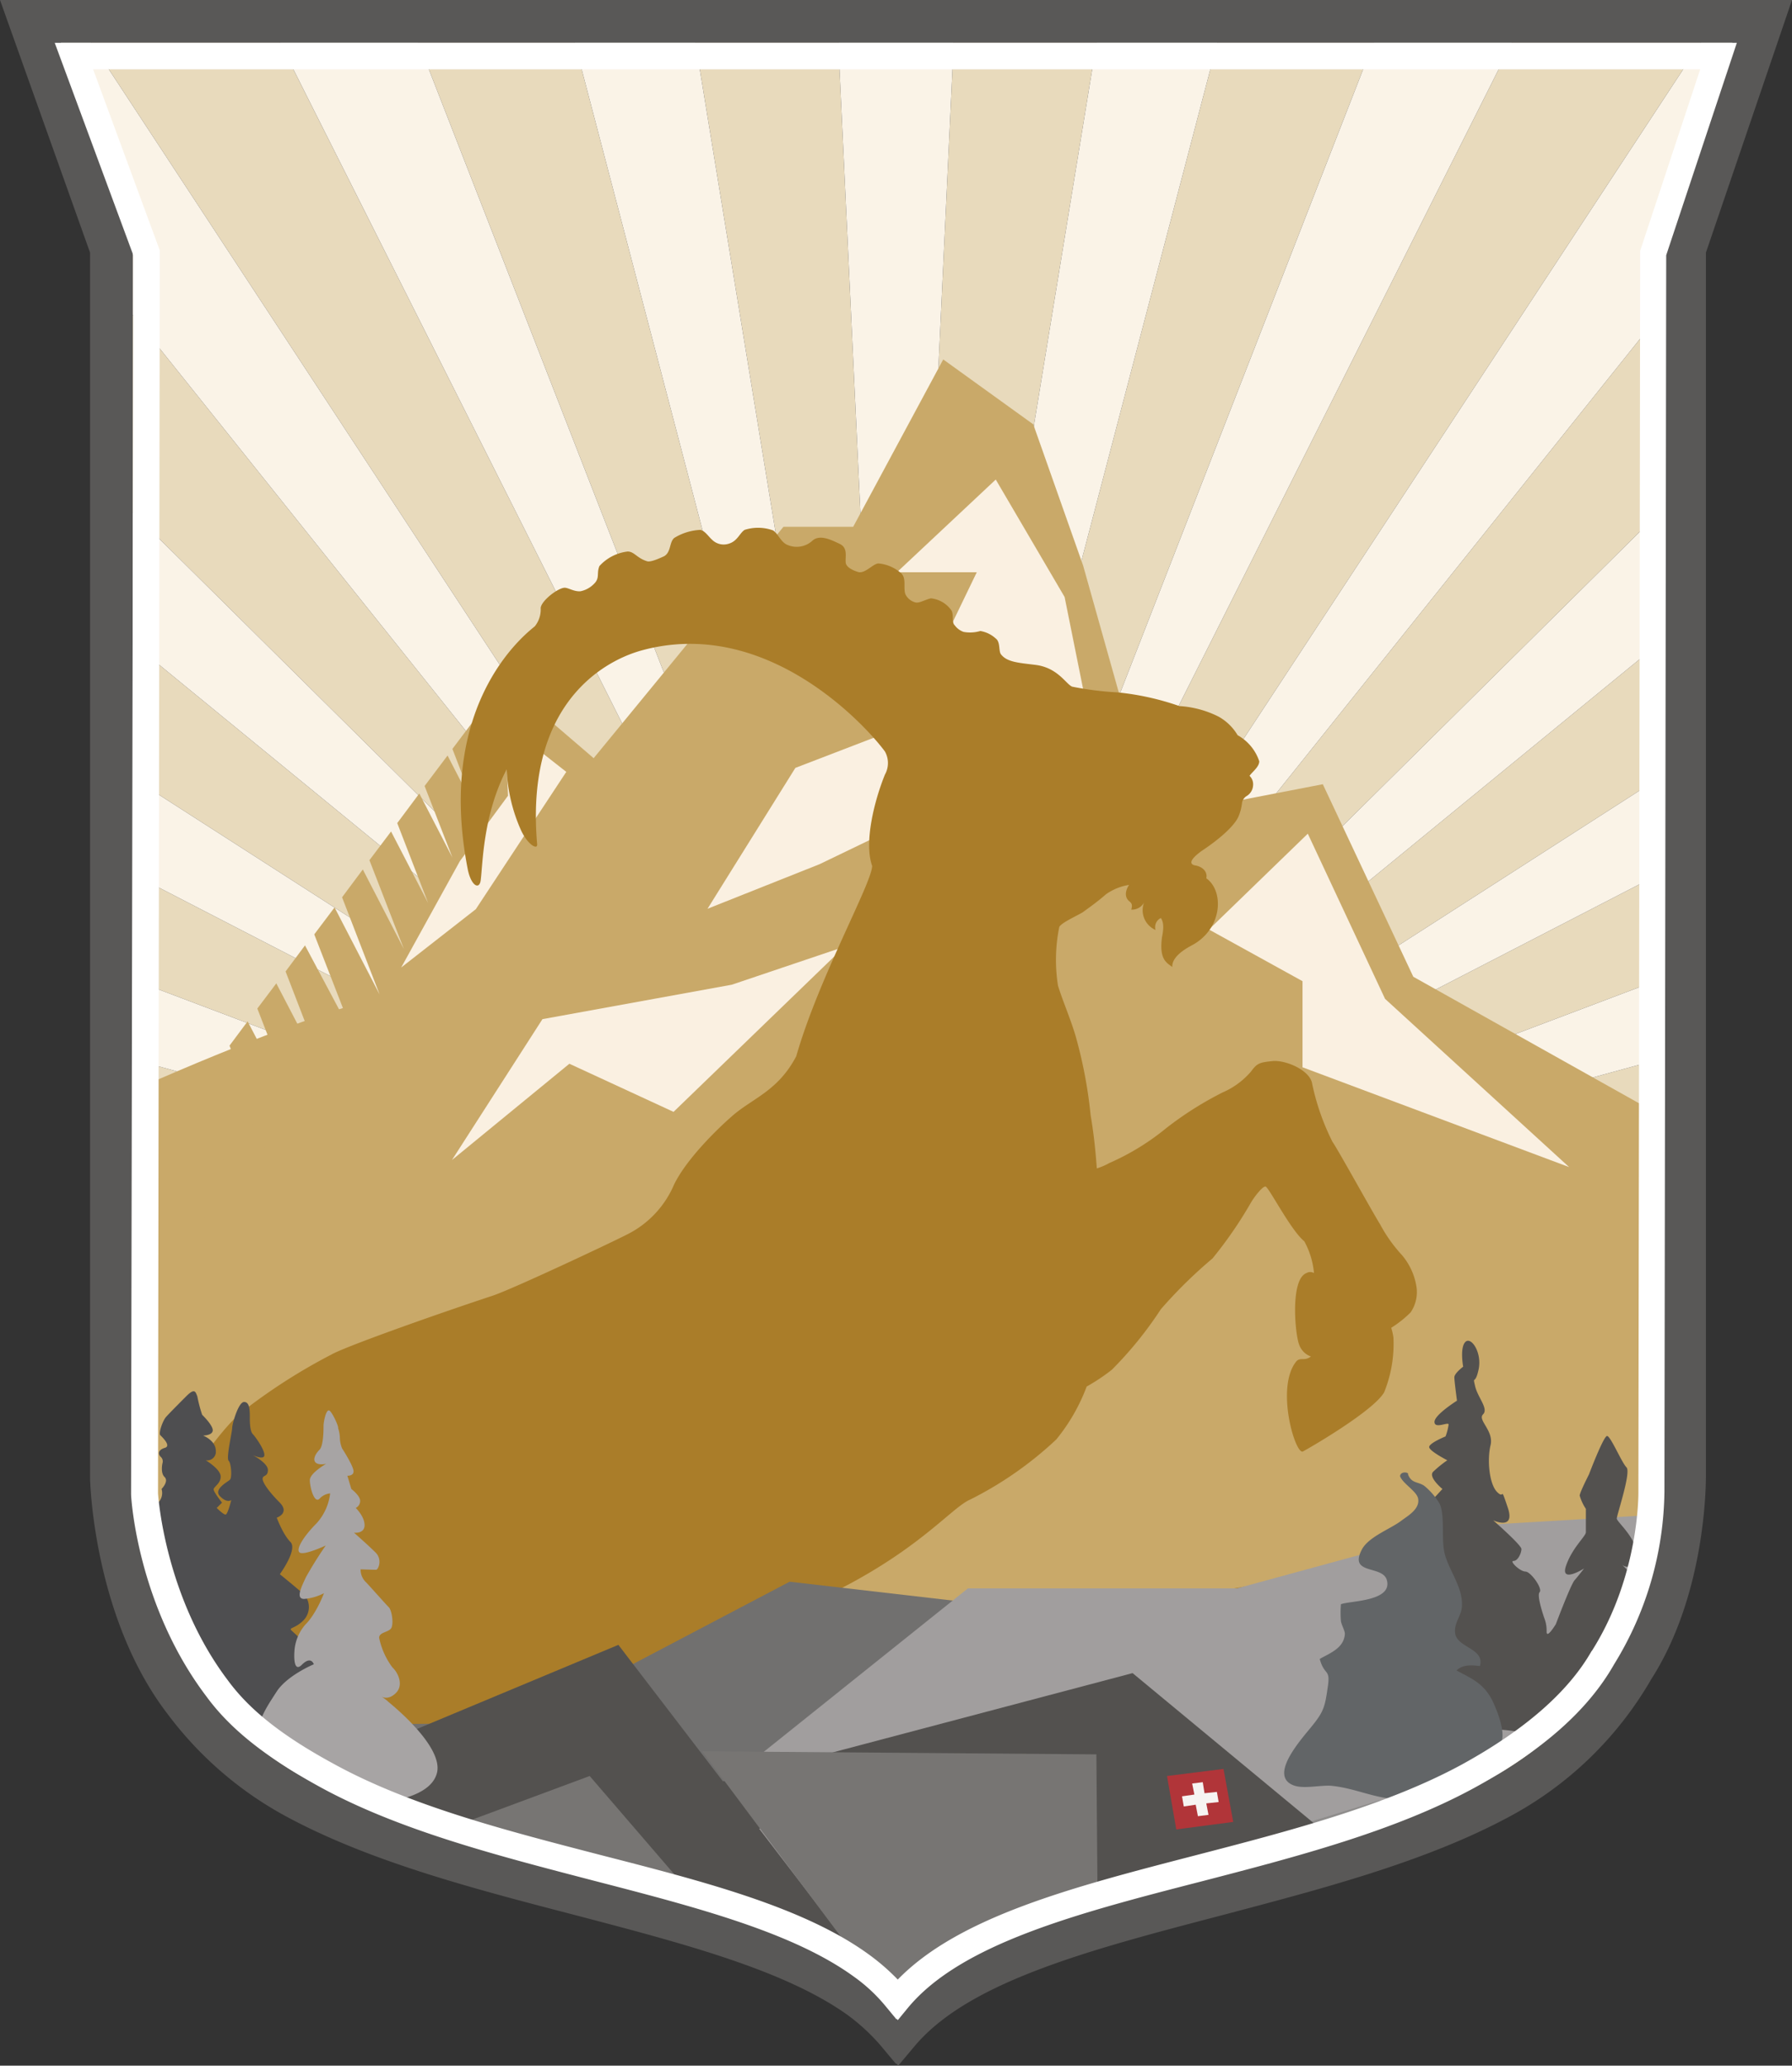 <?xml version="1.0" encoding="UTF-8"?>
<svg xmlns="http://www.w3.org/2000/svg" xmlns:xlink="http://www.w3.org/1999/xlink" width="406" height="467.8" viewBox="0 0 406 467.8">
  <rect x="0" y="0" width="406" height="467.8" fill="#333333" stroke="none"/>
  <defs>
    <clipPath id="clip-path">
      <path id="Pfad_5" data-name="Pfad 5" d="M40.8,99l18.4,51.6V428.7s.7,30.1,16.7,50.8a76.3,76.3,0,0,0,25.5,21.9c38.9,20.9,98.8,24.7,127.5,45.3a42.746,42.746,0,0,1,8.2,7.6l.1-.1.3.3c23.3-27.7,92.7-29.7,136.1-53A76.854,76.854,0,0,0,404.1,472c12.1-18.8,11.7-44,11.7-44V150.6L433.1,99Z"></path>
    </clipPath>
    <clipPath id="clip-path-61">
      <path id="Pfad_126" data-name="Pfad 126" d="M42,95.2l22,47.7,2.8,300.3L85.2,478s26.2,21,35.4,23.2,45.4,13.8,51,15.2c5.7,1.5,35.4,10.9,35.4,10.9l29.1,18.8s8.5-11.6,65.9-27.5,63.8-19.6,70.2-23.2,32.6-26.8,34.7-47.8,1.4-77.6,1.4-77.6V151l24.1-55.8Z"></path>
    </clipPath>
  </defs>
  <g id="Gruppe_121" data-name="Gruppe 121" transform="translate(-1024.9 21.348)">
    <g id="Gruppe_120" data-name="Gruppe 120">
      <g id="Gruppe_119" data-name="Gruppe 119">
        <g id="Gruppe_96" data-name="Gruppe 96" transform="translate(991 -115.548)">
          <g id="Gruppe_36" data-name="Gruppe 36" clip-path="url(#clip-path)">
            <path id="Pfad_4" data-name="Pfad 4" d="M236.9,381.4,115.7,1121.5l85.9,9Z" fill="#e8dabc"></path>
          </g>
          <g id="Gruppe_37" data-name="Gruppe 37" clip-path="url(#clip-path)">
            <path id="Pfad_6" data-name="Pfad 6" d="M236.9,381.4-35.5,1080.1l82.1,26.7Z" fill="#e8dabc"></path>
          </g>
          <g id="Gruppe_38" data-name="Gruppe 38" clip-path="url(#clip-path)">
            <path id="Pfad_8" data-name="Pfad 8" d="M236.9,381.4l-411.8,626.8,74.8,43.2Z" fill="#e8dabc"></path>
          </g>
          <g id="Gruppe_39" data-name="Gruppe 39" clip-path="url(#clip-path)">
            <path id="Pfad_10" data-name="Pfad 10" d="M236.9,381.4-296.2,908.9l64.2,57.8Z" fill="#e8dabc"></path>
          </g>
          <g id="Gruppe_40" data-name="Gruppe 40" clip-path="url(#clip-path)">
            <path id="Pfad_12" data-name="Pfad 12" d="M236.9,381.4-394.2,786.5l50.7,69.9Z" fill="#e8dabc"></path>
          </g>
          <g id="Gruppe_41" data-name="Gruppe 41" clip-path="url(#clip-path)">
            <path id="Pfad_14" data-name="Pfad 14" d="M236.9,381.4-464.7,646.5l35.1,78.8Z" fill="#e8dabc"></path>
          </g>
          <g id="Gruppe_42" data-name="Gruppe 42" clip-path="url(#clip-path)">
            <path id="Pfad_16" data-name="Pfad 16" d="M236.9,381.4-504.5,494.8l18,84.5Z" fill="#e8dabc"></path>
          </g>
          <g id="Gruppe_43" data-name="Gruppe 43" clip-path="url(#clip-path)">
            <path id="Pfad_18" data-name="Pfad 18" d="M236.9,381.4l-748.7-43.2v86.3Z" fill="#e8dabc"></path>
          </g>
          <g id="Gruppe_44" data-name="Gruppe 44" clip-path="url(#clip-path)">
            <path id="Pfad_20" data-name="Pfad 20" d="M236.9,381.4-486.5,183.5l-18,84.4Z" fill="#e8dabc"></path>
          </g>
          <g id="Gruppe_45" data-name="Gruppe 45" clip-path="url(#clip-path)">
            <path id="Pfad_22" data-name="Pfad 22" d="M236.9,381.4l-666.5-344-35.1,78.9Z" fill="#e8dabc"></path>
          </g>
          <g id="Gruppe_46" data-name="Gruppe 46" clip-path="url(#clip-path)">
            <path id="Pfad_24" data-name="Pfad 24" d="M236.9,381.4-343.5-93.7l-50.7,69.9Z" fill="#e8dabc"></path>
          </g>
          <g id="Gruppe_47" data-name="Gruppe 47" clip-path="url(#clip-path)">
            <path id="Pfad_26" data-name="Pfad 26" d="M236.9,381.4-232-204l-64.2,57.8Z" fill="#e8dabc"></path>
          </g>
          <g id="Gruppe_48" data-name="Gruppe 48" clip-path="url(#clip-path)">
            <path id="Pfad_28" data-name="Pfad 28" d="M236.9,381.4l-337-670.1-74.8,43.2Z" fill="#e8dabc"></path>
          </g>
          <g id="Gruppe_49" data-name="Gruppe 49" clip-path="url(#clip-path)">
            <path id="Pfad_30" data-name="Pfad 30" d="M236.9,381.4,46.6-344.1l-82.1,26.7Z" fill="#e8dabc"></path>
          </g>
          <g id="Gruppe_50" data-name="Gruppe 50" clip-path="url(#clip-path)">
            <path id="Pfad_32" data-name="Pfad 32" d="M236.9,381.4,201.6-367.8l-85.9,9Z" fill="#e8dabc"></path>
          </g>
          <g id="Gruppe_51" data-name="Gruppe 51" clip-path="url(#clip-path)">
            <path id="Pfad_34" data-name="Pfad 34" d="M236.9,381.4,358.1-358.8l-85.9-9Z" fill="#e8dabc"></path>
          </g>
          <g id="Gruppe_52" data-name="Gruppe 52" clip-path="url(#clip-path)">
            <path id="Pfad_36" data-name="Pfad 36" d="M236.9,381.4,509.3-317.4l-82.1-26.7Z" fill="#e8dabc"></path>
          </g>
          <g id="Gruppe_53" data-name="Gruppe 53" clip-path="url(#clip-path)">
            <path id="Pfad_38" data-name="Pfad 38" d="M236.9,381.4,648.7-245.5l-74.8-43.2Z" fill="#e8dabc"></path>
          </g>
          <g id="Gruppe_54" data-name="Gruppe 54" clip-path="url(#clip-path)">
            <path id="Pfad_40" data-name="Pfad 40" d="M236.9,381.4,770-146.2,705.8-204Z" fill="#e8dabc"></path>
          </g>
          <g id="Gruppe_55" data-name="Gruppe 55" clip-path="url(#clip-path)">
            <path id="Pfad_42" data-name="Pfad 42" d="M236.9,381.4,868-23.8,817.3-93.7Z" fill="#e8dabc"></path>
          </g>
          <g id="Gruppe_56" data-name="Gruppe 56" clip-path="url(#clip-path)">
            <path id="Pfad_44" data-name="Pfad 44" d="M236.9,381.4,938.5,116.3,903.4,37.4Z" fill="#e8dabc"></path>
          </g>
          <g id="Gruppe_57" data-name="Gruppe 57" clip-path="url(#clip-path)">
            <path id="Pfad_46" data-name="Pfad 46" d="M236.9,381.4,978.3,267.9l-18-84.4Z" fill="#e8dabc"></path>
          </g>
          <g id="Gruppe_58" data-name="Gruppe 58" clip-path="url(#clip-path)">
            <path id="Pfad_48" data-name="Pfad 48" d="M236.9,381.4l748.8,43.1V338.2Z" fill="#e8dabc"></path>
          </g>
          <g id="Gruppe_59" data-name="Gruppe 59" clip-path="url(#clip-path)">
            <path id="Pfad_50" data-name="Pfad 50" d="M236.9,381.4,960.3,579.3l18-84.5Z" fill="#e8dabc"></path>
          </g>
          <g id="Gruppe_60" data-name="Gruppe 60" clip-path="url(#clip-path)">
            <path id="Pfad_52" data-name="Pfad 52" d="M236.9,381.4,903.4,725.3l35.1-78.8Z" fill="#e8dabc"></path>
          </g>
          <g id="Gruppe_61" data-name="Gruppe 61" clip-path="url(#clip-path)">
            <path id="Pfad_54" data-name="Pfad 54" d="M236.9,381.4l580.4,475L868,786.5Z" fill="#e8dabc"></path>
          </g>
          <g id="Gruppe_62" data-name="Gruppe 62" clip-path="url(#clip-path)">
            <path id="Pfad_56" data-name="Pfad 56" d="M236.9,381.4,705.8,966.7,770,908.9Z" fill="#e8dabc"></path>
          </g>
          <g id="Gruppe_63" data-name="Gruppe 63" clip-path="url(#clip-path)">
            <path id="Pfad_58" data-name="Pfad 58" d="M236.9,381.4l337,670,74.8-43.2Z" fill="#e8dabc"></path>
          </g>
          <g id="Gruppe_64" data-name="Gruppe 64" clip-path="url(#clip-path)">
            <path id="Pfad_60" data-name="Pfad 60" d="M236.9,381.4l190.3,725.4,82.1-26.7Z" fill="#e8dabc"></path>
          </g>
          <g id="Gruppe_65" data-name="Gruppe 65" clip-path="url(#clip-path)">
            <path id="Pfad_62" data-name="Pfad 62" d="M236.9,381.4l35.3,749.1,85.9-9Z" fill="#e8dabc"></path>
          </g>
          <g id="Gruppe_66" data-name="Gruppe 66" clip-path="url(#clip-path)">
            <path id="Pfad_64" data-name="Pfad 64" d="M236.9,381.4,46.6,1106.8l69.1,14.7Z" fill="#faf3e7"></path>
          </g>
          <g id="Gruppe_67" data-name="Gruppe 67" clip-path="url(#clip-path)">
            <path id="Pfad_66" data-name="Pfad 66" d="M236.9,381.4l-337,670,64.6,28.7Z" fill="#faf3e7"></path>
          </g>
          <g id="Gruppe_68" data-name="Gruppe 68" clip-path="url(#clip-path)">
            <path id="Pfad_68" data-name="Pfad 68" d="M236.9,381.4-232,966.7l57.1,41.5Z" fill="#faf3e7"></path>
          </g>
          <g id="Gruppe_69" data-name="Gruppe 69" clip-path="url(#clip-path)">
            <path id="Pfad_70" data-name="Pfad 70" d="M236.9,381.4l-580.4,475,47.3,52.5Z" fill="#faf3e7"></path>
          </g>
          <g id="Gruppe_70" data-name="Gruppe 70" clip-path="url(#clip-path)">
            <path id="Pfad_72" data-name="Pfad 72" d="M236.9,381.4-429.6,725.3l35.4,61.2Z" fill="#faf3e7"></path>
          </g>
          <g id="Gruppe_71" data-name="Gruppe 71" clip-path="url(#clip-path)">
            <path id="Pfad_74" data-name="Pfad 74" d="M236.9,381.4-486.5,579.3l21.8,67.2Z" fill="#faf3e7"></path>
          </g>
          <g id="Gruppe_72" data-name="Gruppe 72" clip-path="url(#clip-path)">
            <path id="Pfad_76" data-name="Pfad 76" d="M236.9,381.4l-748.7,43.1,7.3,70.3Z" fill="#faf3e7"></path>
          </g>
          <g id="Gruppe_73" data-name="Gruppe 73" clip-path="url(#clip-path)">
            <path id="Pfad_78" data-name="Pfad 78" d="M236.9,381.4-504.5,267.9l-7.3,70.3Z" fill="#faf3e7"></path>
          </g>
          <g id="Gruppe_74" data-name="Gruppe 74" clip-path="url(#clip-path)">
            <path id="Pfad_80" data-name="Pfad 80" d="M236.9,381.4-464.7,116.3l-21.8,67.2Z" fill="#faf3e7"></path>
          </g>
          <g id="Gruppe_75" data-name="Gruppe 75" clip-path="url(#clip-path)">
            <path id="Pfad_82" data-name="Pfad 82" d="M236.9,381.4-394.2-23.8l-35.4,61.2Z" fill="#faf3e7"></path>
          </g>
          <g id="Gruppe_76" data-name="Gruppe 76" clip-path="url(#clip-path)">
            <path id="Pfad_84" data-name="Pfad 84" d="M236.9,381.4-296.2-146.2l-47.3,52.5Z" fill="#faf3e7"></path>
          </g>
          <g id="Gruppe_77" data-name="Gruppe 77" clip-path="url(#clip-path)">
            <path id="Pfad_86" data-name="Pfad 86" d="M236.9,381.4-174.9-245.5-232-204Z" fill="#faf3e7"></path>
          </g>
          <g id="Gruppe_78" data-name="Gruppe 78" clip-path="url(#clip-path)">
            <path id="Pfad_88" data-name="Pfad 88" d="M236.9,381.4-35.5-317.4l-64.6,28.7Z" fill="#faf3e7"></path>
          </g>
          <g id="Gruppe_79" data-name="Gruppe 79" clip-path="url(#clip-path)">
            <path id="Pfad_90" data-name="Pfad 90" d="M236.9,381.4,115.7-358.8,46.6-344.1Z" fill="#faf3e7"></path>
          </g>
          <g id="Gruppe_80" data-name="Gruppe 80" clip-path="url(#clip-path)">
            <path id="Pfad_92" data-name="Pfad 92" d="M236.9,381.4l35.3-749.2H201.6Z" fill="#faf3e7"></path>
          </g>
          <g id="Gruppe_81" data-name="Gruppe 81" clip-path="url(#clip-path)">
            <path id="Pfad_94" data-name="Pfad 94" d="M236.9,381.4,427.2-344.1l-69.1-14.7Z" fill="#faf3e7"></path>
          </g>
          <g id="Gruppe_82" data-name="Gruppe 82" clip-path="url(#clip-path)">
            <path id="Pfad_96" data-name="Pfad 96" d="M236.9,381.4l337-670.1-64.6-28.7Z" fill="#faf3e7"></path>
          </g>
          <g id="Gruppe_83" data-name="Gruppe 83" clip-path="url(#clip-path)">
            <path id="Pfad_98" data-name="Pfad 98" d="M236.9,381.4,705.8-204l-57.1-41.5Z" fill="#faf3e7"></path>
          </g>
          <g id="Gruppe_84" data-name="Gruppe 84" clip-path="url(#clip-path)">
            <path id="Pfad_100" data-name="Pfad 100" d="M236.9,381.4,817.3-93.7,770-146.2Z" fill="#faf3e7"></path>
          </g>
          <g id="Gruppe_85" data-name="Gruppe 85" clip-path="url(#clip-path)">
            <path id="Pfad_102" data-name="Pfad 102" d="M236.9,381.4l666.5-344L868-23.8Z" fill="#faf3e7"></path>
          </g>
          <g id="Gruppe_86" data-name="Gruppe 86" clip-path="url(#clip-path)">
            <path id="Pfad_104" data-name="Pfad 104" d="M236.9,381.4,960.3,183.5l-21.8-67.2Z" fill="#faf3e7"></path>
          </g>
          <g id="Gruppe_87" data-name="Gruppe 87" clip-path="url(#clip-path)">
            <path id="Pfad_106" data-name="Pfad 106" d="M236.9,381.4l748.8-43.2-7.4-70.3Z" fill="#faf3e7"></path>
          </g>
          <g id="Gruppe_88" data-name="Gruppe 88" clip-path="url(#clip-path)">
            <path id="Pfad_108" data-name="Pfad 108" d="M236.9,381.4,978.3,494.8l7.4-70.3Z" fill="#faf3e7"></path>
          </g>
          <g id="Gruppe_89" data-name="Gruppe 89" clip-path="url(#clip-path)">
            <path id="Pfad_110" data-name="Pfad 110" d="M236.9,381.4,938.5,646.5l21.8-67.2Z" fill="#faf3e7"></path>
          </g>
          <g id="Gruppe_90" data-name="Gruppe 90" clip-path="url(#clip-path)">
            <path id="Pfad_112" data-name="Pfad 112" d="M236.9,381.4,868,786.5l35.4-61.2Z" fill="#faf3e7"></path>
          </g>
          <g id="Gruppe_91" data-name="Gruppe 91" clip-path="url(#clip-path)">
            <path id="Pfad_114" data-name="Pfad 114" d="M236.9,381.4,770,908.9l47.3-52.5Z" fill="#faf3e7"></path>
          </g>
          <g id="Gruppe_92" data-name="Gruppe 92" clip-path="url(#clip-path)">
            <path id="Pfad_116" data-name="Pfad 116" d="M236.9,381.4l411.8,626.8,57.1-41.5Z" fill="#faf3e7"></path>
          </g>
          <g id="Gruppe_93" data-name="Gruppe 93" clip-path="url(#clip-path)">
            <path id="Pfad_118" data-name="Pfad 118" d="M236.9,381.4l272.4,698.7,64.6-28.7Z" fill="#faf3e7"></path>
          </g>
          <g id="Gruppe_94" data-name="Gruppe 94" clip-path="url(#clip-path)">
            <path id="Pfad_120" data-name="Pfad 120" d="M236.9,381.4l121.2,740.1,69.1-14.7Z" fill="#faf3e7"></path>
          </g>
          <g id="Gruppe_95" data-name="Gruppe 95" clip-path="url(#clip-path)">
            <path id="Pfad_122" data-name="Pfad 122" d="M236.9,381.4l-35.3,749.1h70.6Z" fill="#faf3e7"></path>
          </g>
        </g>
        <path id="Pfad_124" data-name="Pfad 124" d="M237.4,562l-.4-.5-.1.1-3.6-4.3a45.208,45.208,0,0,0-7.4-6.8c-14.3-10.2-37.3-16.2-61.7-22.6-22.7-5.9-46.2-12-65.2-22.2a82.411,82.411,0,0,1-27.1-23.3c-16.7-21.7-17.6-52.3-17.6-53.6V151.4L33.9,94.2h406l-19.5,57.2V428c0,1,.3,26.7-12.4,46.5a81.491,81.491,0,0,1-32.3,31.2c-19,10.2-42.5,16.3-65.2,22.3-29.4,7.7-57.1,14.9-69.4,29.6Zm-.4-15.4.5.6C252.8,533,279.7,526,308,518.6c22.2-5.8,45.1-11.8,63.1-21.4a72.314,72.314,0,0,0,28.6-27.6l.1-.2c11.2-17.4,11-41,11-41.3V149.8l15.6-45.9H47.7L64,149.8V428.7c0,1.3,1.1,29.1,15.7,47.9a71.861,71.861,0,0,0,23.9,20.6c18,9.7,40.9,15.7,63.1,21.4,25.3,6.6,49.2,12.8,65,24.1a57.2,57.2,0,0,1,5.1,4.2Z" transform="translate(991 -115.548)" fill="#595857"></path>
        <g id="Gruppe_115" data-name="Gruppe 115" transform="translate(991 -115.548)">
          <g id="Gruppe_99" data-name="Gruppe 99" clip-path="url(#clip-path-61)">
            <path id="Pfad_125" data-name="Pfad 125" d="M-110.1,369c9.3-28,33.5-86.9,60.9-60.2,10.8,10.5,46.1,50.7,87.5,44.3,49.7-24,94.7-40.5,106.4-35.8,22.8-4.1,117.2,15.2,130.6,5.8,6.9-4.9,5.2,40.9,17.5,40,5.1,34.8-1.4,43.4,0,66.3.4,6.4-47,79.3-53.3,84.3-11,8.7-60.2-7.5-92.5,10.6-11.8,6.6-18.3,11.5-31.6,18.2-11.2,5.6-23.4,13.8-36.5,14-4,0-24,8.2-47.5,8.2-13.6,0-35.1-2.9-47.7-6.5-33.4-9.3-32.5-3.1-69.8-21.1-10.2-4.9-24.6-16.5-31.2-25.6-9-12.3-28-31.7-28.7-45.8-.5-10.1-7.4-24.8-2.9-41.7,2.1-7.8-1-5.9,4.8-21.6,11.6-31.6,22.6-33.5,32.4-43.9Z" fill="#c9a969"></path>
          </g>
          <g id="Gruppe_100" data-name="Gruppe 100" clip-path="url(#clip-path-61)">
            <path id="Pfad_127" data-name="Pfad 127" d="M56.7,354.3l7.5,19.3h7.2l-11-21.2Zm8-4.1,9.1,23.5h8.5L69,348ZM247.6,175.6l-20.4,37.9H211.4l-43,52.4L148,248.4l-11.6,15.4,5.5,14.3-6.6-12.8-5.2,6.9,6.3,16.2-7.5-14.5-5,6.7,7,18.1-8.4-16.2-4.9,6.5,7.8,20.1-9.3-18-4.7,6.3,8.5,22-10.2-19.7-4.6,6.1,9.3,23.9L103,308.3l-4.4,5.9,10,25.9L96.5,316.9l-4.3,5.7L103,350.4,90,325.5,85.9,331l11.5,29.8L83.6,334l-4,5.3L91.9,371,77.1,342.6l-1.4,1.9-3,1.6,65.1,172.2,271.8-80.1.9-91.2-56.4-31.6-20.5-43.6-38.3,7.4-16-56.9-11.3-32Z" fill="#c9a969"></path>
          </g>
          <g id="Gruppe_101" data-name="Gruppe 101" clip-path="url(#clip-path-61)">
            <path id="Pfad_129" data-name="Pfad 129" d="M330.2,283l17.5,37.4,41.7,38.1L329,335.9V316.4l-21.2-11.7Zm-70.7-80.2-22.4,21h18.1l-16.9,35-24.2,9.3L194.2,300l25.4-10.1,19.3-9.3,16.9,21.8-5.4,28.8,4.8,25.7,1.2-28,14.5-27.2-9.1-16.3,23-7.8-9.7-48.2ZM199.7,317.2,156.8,325l-20.5,31.9,26.6-21.8L186.5,346l38.7-37.4Zm-51.4-59.1L162.2,269l-20.5,31.1-16.9,13.2,13.3-24.1L149,274.4Z" fill="#faf0e1"></path>
          </g>
          <g id="Gruppe_102" data-name="Gruppe 102" clip-path="url(#clip-path-61)">
            <path id="Pfad_131" data-name="Pfad 131" d="M475.1,739.2-285.4,606,54.2,440.9H67.4a40.1,40.1,0,0,1,3.1-4.1c5.1-6,12.2-17.7,17.9-22.6A130.135,130.135,0,0,1,108.9,401c2.9-1.7,22.2-8.6,36.7-13.4,4.7-1.6,26.4-11.8,30.5-13.9a22.459,22.459,0,0,0,10.5-11.2c2.8-5.8,9.8-12.6,13-15.4,4.7-4.2,10.5-5.7,14.7-13.7,5.1-17.8,17.1-39.1,17.2-43.1-1.9-5.3.5-14.8,2.9-20.7a5.345,5.345,0,0,0,0-5.2c-3.7-5.1-26.6-31-55.5-22.8-3.7,1.1-26.4,8.3-23.3,43.8.1,1.4-2.3,0-3.8-3.5a37.418,37.418,0,0,1-3.1-13.5c-5.4,10.4-5.4,21.4-5.9,25.2-.3,2.1-2.1,1.3-2.9-2.4-7.7-39.1,14.7-54.6,15.2-55.2a6.1,6.1,0,0,0,1.3-4.1c.1-1.6,3.8-4.5,5.4-4.6.9,0,2.1.9,3.6.8a5.872,5.872,0,0,0,3-1.6c1.5-1.4.6-2.4,1.3-4.1a10.227,10.227,0,0,1,6.4-3.3c1.5,0,2.1,1.5,4.4,2.2.9.3,3.3-.9,3.8-1.1,1.7-.9,1.2-3.3,2.4-4.2a12.344,12.344,0,0,1,5.9-1.8c1,.2,1.9,1.6,2.6,2.2a3.732,3.732,0,0,0,3.9.9c1.9-.6,2.4-2.4,3.5-3.1a10.018,10.018,0,0,1,6.4.1c1.1.6,1.8,2.7,3.3,3.3a5.247,5.247,0,0,0,5.6-.9c1.7-1.6,4.4-.2,6.3.7,1.8.9,1.2,2.8,1.3,4.1,0,.9,1.1,1.7,2.7,2.2,1.6.6,3.4-1.8,4.7-1.9a8.871,8.871,0,0,1,4.9,2c1.6,1.1.7,3.3,1.2,4.9a3.486,3.486,0,0,0,2.2,1.9c.9.3,2-.5,3.6-.9a6.49,6.49,0,0,1,4.7,2.8c.5,1,0,2.7.7,3.3a4.26,4.26,0,0,0,2,1.5,8.168,8.168,0,0,0,3.8-.2,6.776,6.776,0,0,1,3.5,1.7c1.1.8.6,2.9,1.2,3.6,1.4,1.8,4.1,1.9,8,2.4,4.9.7,6.7,4.3,8.1,4.9a70.735,70.735,0,0,0,10.3,1.3,60.394,60.394,0,0,1,14,3.1,22.665,22.665,0,0,1,8.9,2.4,11.562,11.562,0,0,1,4.3,4.2,10.568,10.568,0,0,1,4.9,5.9c0,1.3-1.6,2.4-2.2,3.3a2.651,2.651,0,0,1,.8,2.2,3.007,3.007,0,0,1-1.5,2.4,2.263,2.263,0,0,0-1,1.5,10.89,10.89,0,0,1-.8,3.1c-1.5,3.4-8.2,7.7-8.2,7.7-4.5,3.2-1.5,3.4-1.5,3.4,1.9.4,2.7,1.7,2.4,2.9,4.1,2.9,3.7,11.5-3.3,15.2-3.4,1.8-4.5,3.5-4.4,4.9-1.1-.9-2.9-1.5-2.4-6.2,0-.7.9-3.4-.2-4.9a2.3,2.3,0,0,0-1.2,2.7,4.875,4.875,0,0,1-2.6-6.2,3.153,3.153,0,0,1-2.9,1.6c.5-1.7-.4-1.6-.9-2.4-.9-1.4.4-3.2.4-3.2a12.434,12.434,0,0,0-5.2,2.1c-1.7,1.5-3.5,2.8-5.3,4.1-1.5.9-4.7,2.3-5.3,3.3a37.18,37.18,0,0,0-.3,13.3c1,3.3,2.6,6.9,3.9,11.1a103.711,103.711,0,0,1,3.5,18.3c.7,4,1.1,8,1.4,12a13.9,13.9,0,0,0,2.8-1.2,55.176,55.176,0,0,0,12.9-7.9,76.912,76.912,0,0,1,12.8-8.1,17.752,17.752,0,0,0,6.4-4.7c1.4-1.9,1.9-2.1,4.9-2.4s8.6,2.1,9,5.2a53.614,53.614,0,0,0,4.6,13.1c1.1,1.5,9.1,16,10.8,18.7a33.256,33.256,0,0,0,4.9,6.9,14.54,14.54,0,0,1,3.3,7.1,8.135,8.135,0,0,1-1.3,5.9,25.074,25.074,0,0,1-4.4,3.5,14.19,14.19,0,0,1,.5,2.2,29.234,29.234,0,0,1-2.1,12.4c-2.4,4.2-16.7,12.5-18.4,13.4s-6.3-14.5-1.5-20.4c.9-1,1.9,0,3.3-1.1a4.417,4.417,0,0,1-2.7-2.8c-.9-2.4-2-14.7,1.7-16.1a1.718,1.718,0,0,1,1.7,0,18.293,18.293,0,0,0-2.2-7.2c-3.1-2.5-8.1-12.4-8.8-12.4s-2.4,2.2-3.2,3.5a93.672,93.672,0,0,1-8.8,12.8,105.89,105.89,0,0,0-11.7,11.5,85.338,85.338,0,0,1-11.1,13.7,43.452,43.452,0,0,1-5.7,3.8,42.148,42.148,0,0,1-6.9,12,82.272,82.272,0,0,1-19.5,13.6c-5.6,2.4-16.8,18.7-55.7,30.7l98.8-7.7,127.3-22Z" fill="#aa7d29"></path>
          </g>
          <g id="Gruppe_103" data-name="Gruppe 103" clip-path="url(#clip-path-61)">
            <path id="Pfad_133" data-name="Pfad 133" d="M390.8,448.1l-3,.3.5,3.2-3.4.3.4,2.9,3.4-.4.4,3.3,3-.3-.5-3.3,3.4-.3-.4-2.8-3.4.3Z" fill="#fbf4e7"></path>
          </g>
          <g id="Gruppe_104" data-name="Gruppe 104" clip-path="url(#clip-path-61)">
            <path id="Pfad_135" data-name="Pfad 135" d="M404.2,496.5,299.3,462.4l-86.5-10-60.9,32-85.1.7V621.9l258,62.5,115.1-116Z" fill="#71706f"></path>
          </g>
          <g id="Gruppe_105" data-name="Gruppe 105" clip-path="url(#clip-path-61)">
            <path id="Pfad_137" data-name="Pfad 137" d="M420.1,466.8l-5.3-29.9-48.9,2.9-51.7,14.1h-61l-95.7,76.6,227,124.2,51.6-116Z" fill="#a19e9e"></path>
          </g>
          <g id="Gruppe_106" data-name="Gruppe 106" clip-path="url(#clip-path-61)">
            <path id="Pfad_139" data-name="Pfad 139" d="M276,523.6l-30.2,49.5-6.9,39.4,34,24.8,3.7,37.9,136.3-10.7,53.3-120.2L346.5,501.9Z" fill="#8f8d8c"></path>
          </g>
          <g id="Gruppe_107" data-name="Gruppe 107" clip-path="url(#clip-path-61)">
            <path id="Pfad_141" data-name="Pfad 141" d="M94.9,524.8l195.6-51.7,119,98.5L233.1,504.3Z" fill="#53514f"></path>
          </g>
          <g id="Gruppe_108" data-name="Gruppe 108" clip-path="url(#clip-path-61)">
            <path id="Pfad_143" data-name="Pfad 143" d="M-57.9,563.5,174,466.7,315.2,651,106,525Z" fill="#53514f"></path>
          </g>
          <g id="Gruppe_109" data-name="Gruppe 109" clip-path="url(#clip-path-61)">
            <path id="Pfad_145" data-name="Pfad 145" d="M-93.3,593.2l260.8-96.8L326.2,680.7,122.8,656.6Z" fill="#777573"></path>
          </g>
          <g id="Gruppe_110" data-name="Gruppe 110" clip-path="url(#clip-path-61)">
            <path id="Pfad_147" data-name="Pfad 147" d="M193,490.8l89.3.7,1,123.2-40.2-56.9Z" fill="#777573"></path>
          </g>
          <g id="Gruppe_111" data-name="Gruppe 111" clip-path="url(#clip-path-61)">
            <path id="Pfad_149" data-name="Pfad 149" d="M76.1,410.4s-3.8,3.8-4.5,4.6c-.8.8-1.8,3.7-1.4,4.2.5.5,2.6,2.5,1,2.9-1.6.5-1.5,1.5-.8,2.1a1.388,1.388,0,0,1,.3,1.4s-.5,2.2.5,3.1c1,1-.7,2.7-.7,2.7a3.069,3.069,0,0,1-1,3.3c-1.7,1.7-1.3,3-.2,4s.9,0,.9,0,1.4,2.7,0,4.2c-1.3,1.3-1.3,3.6-2,4.9.5,1.9,1.1,3.8,1.8,5.8h3.4s.5,3.2-.9,4.6l-.5.5a81.266,81.266,0,0,0,21,29.8l9,3.7s4-10.3,2.1-12.2-5.9-3.1-5.9-3.1a31.889,31.889,0,0,1,6-1.2c1.7,0,5,1.2,5-1.4s-8.7-10.3-9.3-10.9.9-.4,2.7-2.2a4.3,4.3,0,0,0,.3-5.8c-1.3-1.2-5.6-4.7-5.6-4.7s4.1-5.6,2.4-7.3-3.1-5.5-3.1-5.5,3-1,.7-3.4c-2.4-2.4-3.9-4.5-3.9-5.4s1.2-.4,1.2-2-3.5-3.4-3.5-3.4,2.7,1.3,2.7,0-2.1-4.2-2.6-4.7-.7-1.8-.7-3.6,0-3.7-1.3-3.7-2.7,5-2.7,5.9-1.4,6.8-.8,7.4.8,3.8.3,4.3-3.9,2.2-2.2,3.8c1.6,1.6,2.5.8,2.5.8s-.8,3.3-1.3,3.3-2-1.5-2-1.5l1.2-1.2s-1.9-2.4-1.9-3,1.6-1.3,1.6-2.9c0-1.7-3.4-3.7-3.4-3.7a1.97,1.97,0,0,0,2.3-1.7v-.4c0-2.4-2.9-3.5-2.9-3.5s2.2,0,2.2-1.2-2.4-3.5-2.4-3.5a32.508,32.508,0,0,1-1.1-4.2c-.4-.9-.5-2-2.5,0" fill="#4e4e50"></path>
          </g>
          <g id="Gruppe_112" data-name="Gruppe 112" clip-path="url(#clip-path-61)">
            <path id="Pfad_151" data-name="Pfad 151" d="M108.4,413.6c-.7,0-1.2,2.7-1.2,3.5s0,4.5-.9,5.4-1.6,2.2-.9,2.9,2.4.3,2.4.3-3.7,2.1-3.7,3.7,1,5.4,2.2,4.2a3.7,3.7,0,0,1,2.4-1.2,12.194,12.194,0,0,1-3.1,6.8c-2.8,2.8-4.8,5.9-3.8,6.6s5.9-1.6,5.9-1.6q-2.4,3.45-4.5,7.2c-.8,1.8-2.5,4.9-.4,4.9a11.692,11.692,0,0,0,4.5-1.3s-1.7,4.6-4.2,7.1a10.068,10.068,0,0,0-2.5,6.2s-.4,5,1.7,2.9,2.7-.1,2.7-.1-5.8,2.4-8.3,6c-1.6,2.5-3.1,4.6-4,7.4l7.8,7.4,1.8,10.7s28.1,2.9,30.6-6.9c1.5-6-10.2-15.4-10.9-16a10.916,10.916,0,0,0-1.7-1.3s1.5,1,3.3-.8.5-4.6-.8-5.8a16.894,16.894,0,0,1-3-6.7c0-1.2,1.8-1.2,2.6-2s.3-4.2-.4-4.9-3.7-4.1-5.1-5.6a3.946,3.946,0,0,1-1.3-3s3,.1,3.5.1,1.5-2.3-.1-3.9-4.9-4.5-4.9-4.5,2.4.3,2.4-1.7-2-3.9-2-3.9a1.781,1.781,0,0,0,1-1.6c0-1.2-2-2.7-2-2.7l-.9-3s1.4.1,1.4-1c0-1.2-2.6-5.2-2.6-5.2a6.874,6.874,0,0,1-.5-2.4,7.8,7.8,0,0,0-.4-2.2c.2-.3-1.5-4-2.1-4" fill="#a7a4a4"></path>
          </g>
          <g id="Gruppe_113" data-name="Gruppe 113" clip-path="url(#clip-path-61)">
            <path id="Pfad_153" data-name="Pfad 153" d="M363,486s10.4-.9,16.7.8-11.9,5.4,12.1,4.7c6.8-.2,8.3,1.1,13.2-2.1,1.8-1.2,5.9-1.2,10.4-.8a81.669,81.669,0,0,0,15.7-24,36.393,36.393,0,0,0-4.9-6.1s4.6-1.7,5.3-2.4-3.8-4.2-3.8-4.2l-2.3-4.7s3.7-3.9,3-4.6-4.2-5.5-4.2-5.5,2.1-.2,3.7-.2c1.5,0-1.7-4.5-3.2-5.9-1.4-1.4-.9-13.2-.9-13.2s-2,2.1-2,3.7c0,1.5-.3,7-.3,7s-4.6,3.9-4.6,4.7,4.1,0,4.1,0-1.7,2-3,3.3-1.4,4.1-.6,4.8c.8.8.3,5.9-3,9.2s1.5,7.1,1.5,7.1l-5.5,6.2-2.4,8-6.5-10.3s3.3,3.3,3.3,1.8.9-2.4.9-6.8-4.6-8.2-4.6-8.2,2.1,2.3,3.3-1.4c1.2-3.6-4.2-8-4.2-8.8s3.3-10.5,2.2-11.6-3.6-7.1-4.4-7.1-4.1,8.7-4.1,8.7-2.1,4.1-2.1,4.8a10.575,10.575,0,0,0,1.4,3v5.3c0,.9-3.1,3.5-4.5,7.6s4.1.6,4.1.6-1.4,1.8-2.1,2.6c-.8.7-4.3,10-4.3,10s-2.1,3.5-2.1,1.7a7.579,7.579,0,0,0-.5-3s-1.8-5.1-1.1-5.9c.8-.8-2-4.7-3.2-4.7s-3.7-2.4-2.7-2.4,1.8-1.8,1.8-2.7-6.4-6.5-6.4-6.5,5.1,2.4,3.3-2.9-.6-1.7-2.4-3.5-2.3-7.3-1.5-10.6-3-5.7-1.7-7-1.2-3.8-1.8-6.4,0,0,.8-3.8-1.7-7.5-3-6.2-.5,5.6-.5,5.6-2,1.5-2,2.4.6,5.3.6,5.3-5.1,3.2-5.1,4.8c0,1.7,3.2-.1,3.2.6a11.9,11.9,0,0,1-.7,2.7s-3.7,1.5-3.7,2.4,4.1,3,4.1,3a26,26,0,0,0-3.2,2.6c-1.2,1.2,2.1,3.9,2.1,3.9l-4.6,5Z" fill="#53514f"></path>
          </g>
          <g id="Gruppe_114" data-name="Gruppe 114" clip-path="url(#clip-path-61)">
            <path id="Pfad_155" data-name="Pfad 155" d="M355.2,433.6c.4,2.3-2.2,3.8-3.7,4.9-2.4,1.9-7.6,3.7-9.1,6.7-2.9,5.7,4.7,3.4,5.7,6.8,1.4,4.9-8.4,4.7-10.4,5.5a24.1,24.1,0,0,0,0,3.8c.1.8.9,2.2.9,2.9-.2,3.3-3.5,4.4-5.7,5.7,1.1,4,2.5,2,1.8,6.5-.6,4.2-.9,5.4-3.4,8.5-2.3,2.9-10.4,11.6-4.1,13.7,2.2.7,5.7-.1,8.1,0,7.1.6,12.8,4.6,19.8,2.3,4.1-1.3,12.6-2.4,16.6-3.9,2.7-1,1.6-5.6,2.5-8.8.6-2.5-1.3-7.1-2.3-9.1-2-3.8-4.7-4.8-8-6.6,1.4-1.4,3.5-1.2,5.3-1,1.1-4-5-4.1-5.6-7.3-.4-2.3,1.3-3.9,1.5-6,.4-4.4-2.9-8.2-3.9-12.2-.8-3.2.1-8.4-1.1-11.2a15.256,15.256,0,0,0-3.5-4.1c-1.4-1-2.9-.5-3.7-2.6.3-.5-1.7-.8-1.8.4.6,1.7,3.8,3.4,4.1,5.1" fill="#626567"></path>
          </g>
        </g>
        <path id="Pfad_157" data-name="Pfad 157" d="M237.3,551.7l-.2-.3-.1.1-2.4-2.9a37.1,37.1,0,0,0-7.3-6.8c-13.8-10-35.7-15.7-58.9-21.7-21.5-5.6-43.8-11.3-61.8-21.1-12.6-6.9-20.6-13.3-26-20.7-15.5-20.5-17-44.7-17-45.7v-.2L64.1,152,46.3,103.9H427.4l-16,48.1L411,431.9a75.954,75.954,0,0,1-11.4,39.2c-5.9,10.4-16.3,19.6-31.7,28-18,9.8-40.3,15.6-61.9,21.2-28,7.2-54.4,14.1-66.4,28.6ZM69.7,432.4c.1,1.4,1.8,23.8,15.8,42.3,4.9,6.7,12.3,12.6,24.1,19,17.3,9.5,39.2,15.1,60.4,20.6,23.8,6.1,46.3,11.9,61,22.7a49.637,49.637,0,0,1,6.3,5.5c13.9-14.3,39.9-21,67.3-28.1,21.2-5.5,43.2-11.2,60.5-20.6,14.2-7.8,24.1-16.4,29.4-25.7l.1-.1c10.8-17.1,10.5-35.8,10.5-36l.4-281,13.6-41.1H55l15.1,41v.5Z" transform="translate(991 -115.548)" fill="#fff"></path>
        <path id="Pfad_158" data-name="Pfad 158" d="M298.3,496.4l12.8-1.6,2.2,12-12.9,1.7Z" transform="translate(991 -115.548)" fill="#b13539"></path>
        <path id="Pfad_159" data-name="Pfad 159" d="M306.4,497.8l-2.4.3.5,2.5-2.8.4.4,2.3,2.7-.4.5,2.6,2.4-.3-.5-2.6,2.8-.3-.4-2.3-2.8.3Z" transform="translate(991 -115.548)" fill="#f6f4f2"></path>
      </g>
    </g>
  </g>
</svg>
